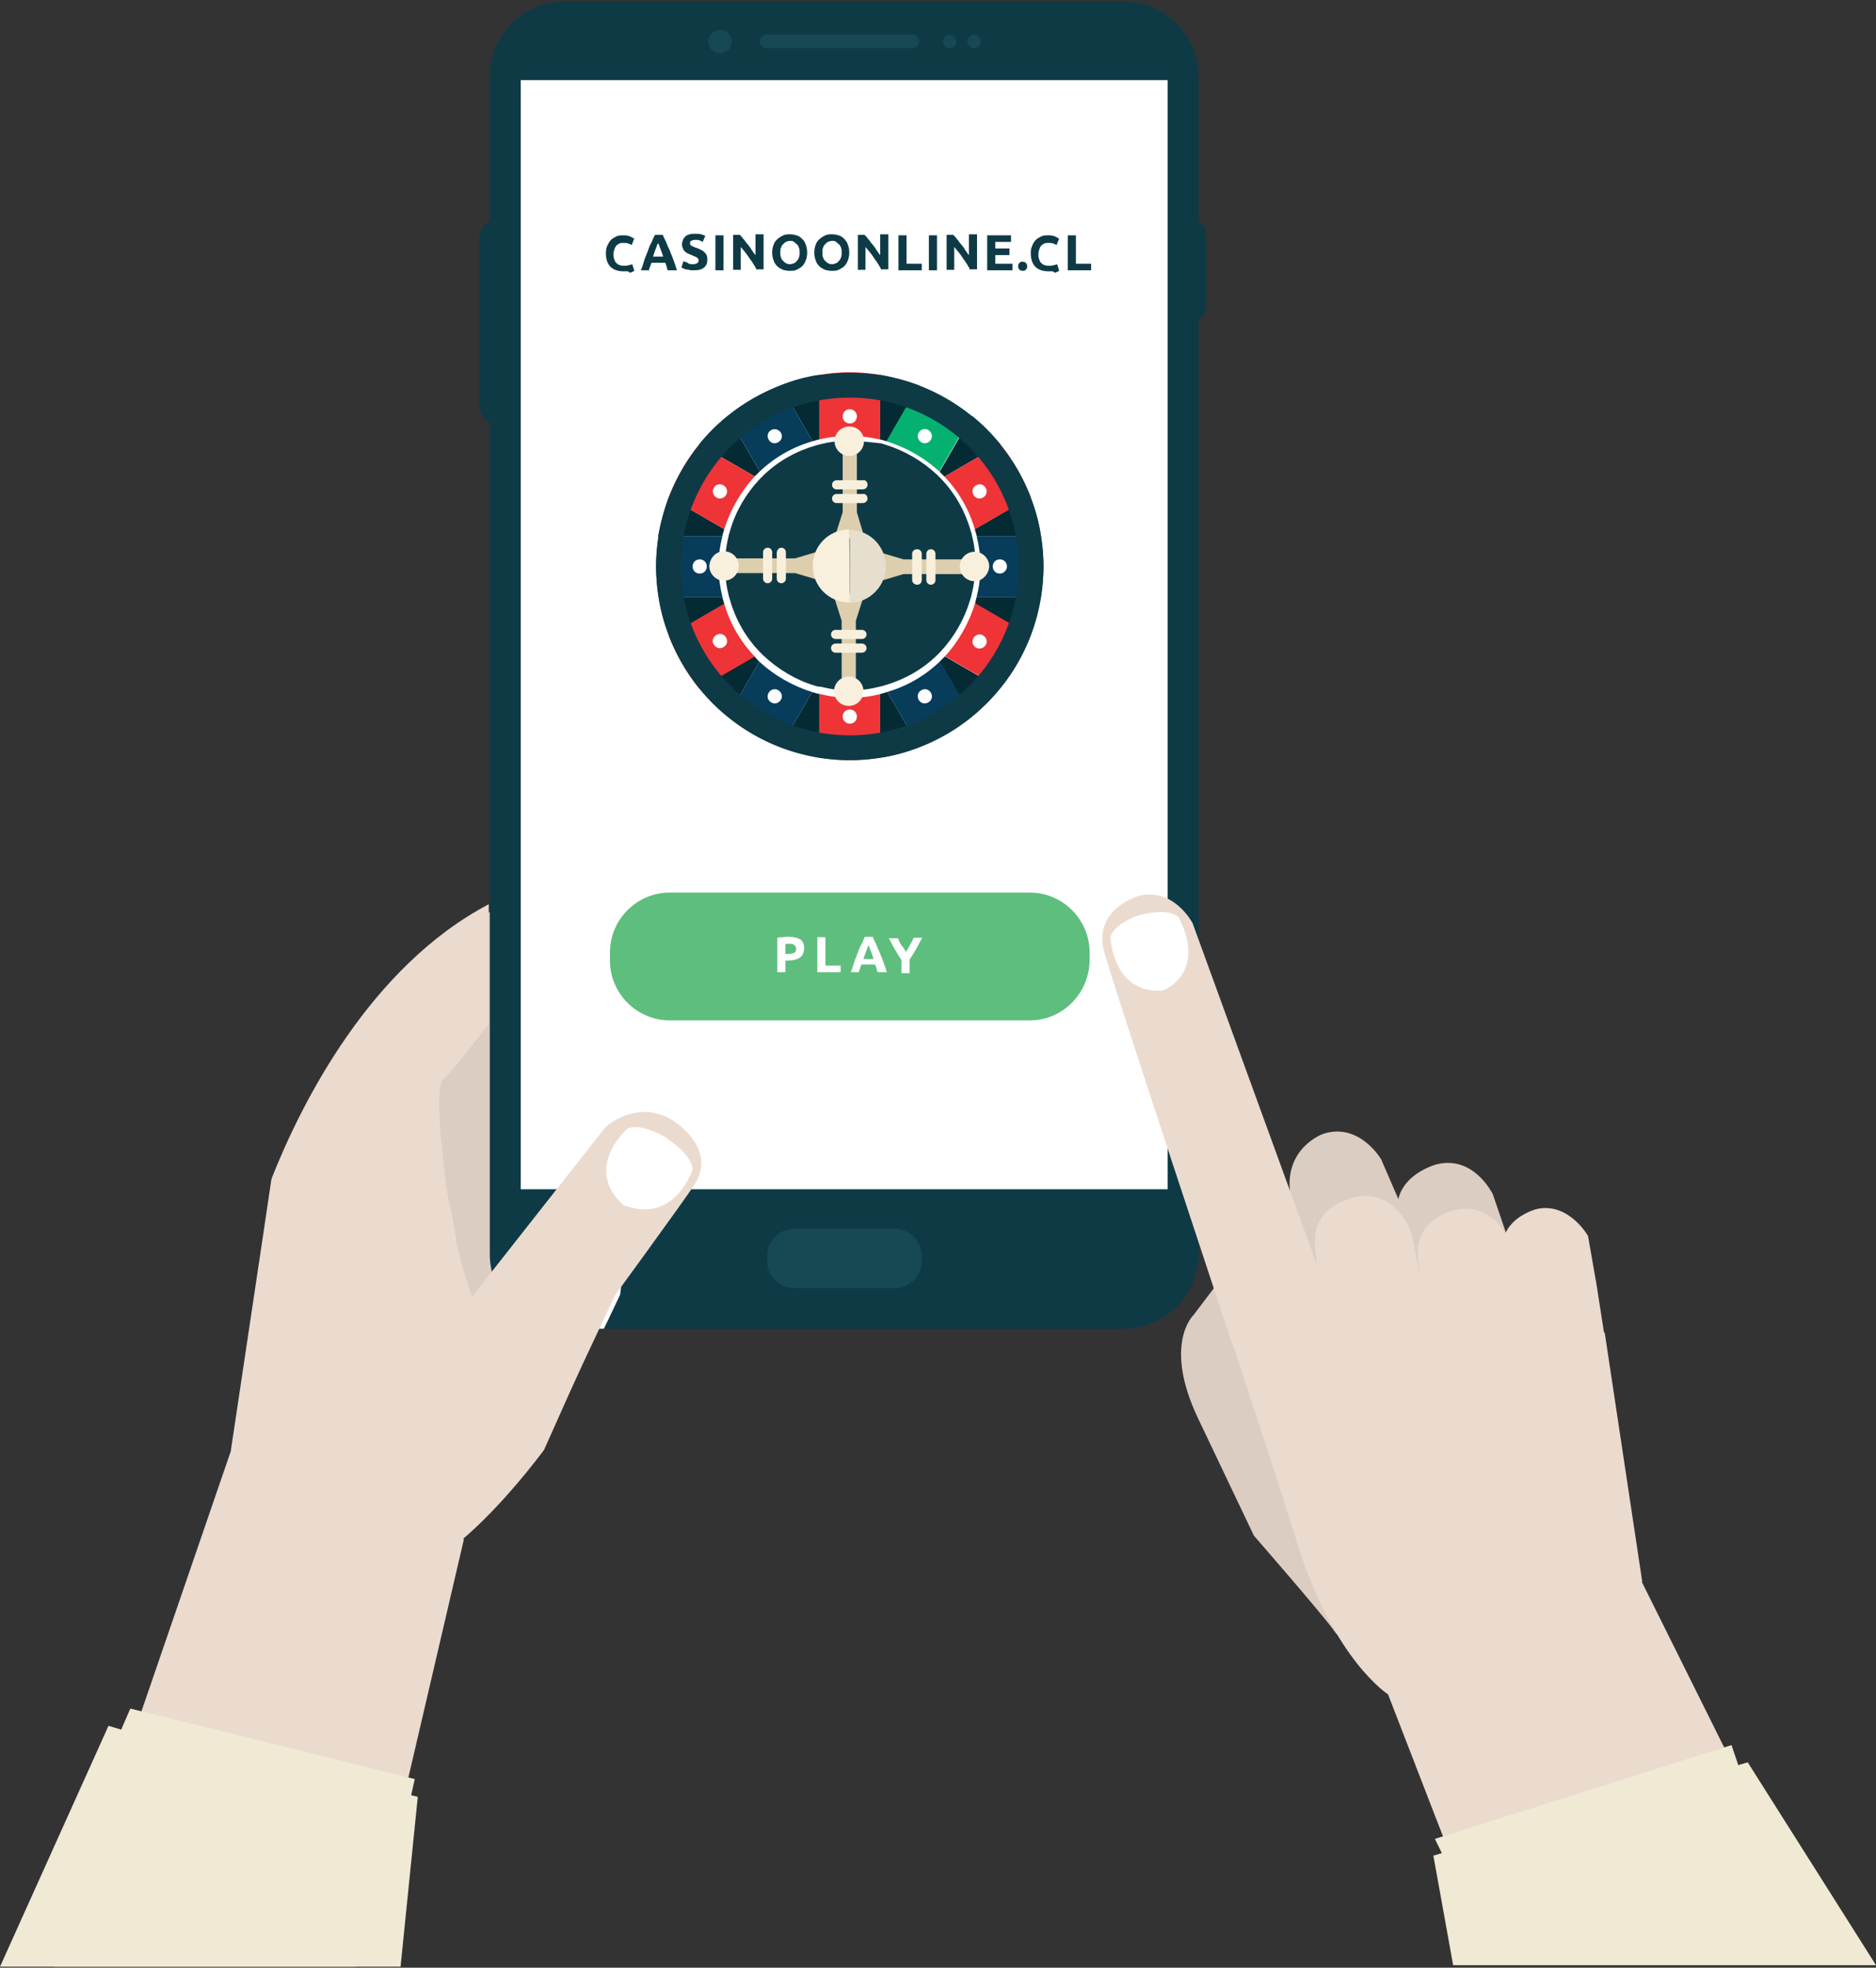 <?xml version="1.0" encoding="utf-8"?>
<!-- Generator: Adobe Illustrator 24.0.2, SVG Export Plug-In . SVG Version: 6.00 Build 0)  -->
<svg version="1.1" id="Layer_1" xmlns="http://www.w3.org/2000/svg" xmlns:xlink="http://www.w3.org/1999/xlink" x="0px" y="0px"
	 viewBox="0 0 370 388" style="enable-background:new 0 0 370 388;" xml:space="preserve">
<rect x="0" y="0" width="370" height="388" fill="#333333" stroke="none"/>
<style type="text/css">
	.st0{fill:#DCCDC2;}
	.st1{fill-rule:evenodd;clip-rule:evenodd;fill:#0E3A46;}
	.st2{fill-rule:evenodd;clip-rule:evenodd;fill:#FFFFFF;}
	.st3{fill:#0E3A46;}
	.st4{fill:#174954;}
	.st5{fill-rule:evenodd;clip-rule:evenodd;fill:#174954;}
	.st6{fill:#EBDBCF;}
	.st7{fill:#FFFFFF;}
	.st8{fill:#F0E9D4;}
	.st9{fill:#042A33;}
	.st10{fill:#EE3437;}
	.st11{fill:#05B170;}
	.st12{fill:#073C5B;}
	.st13{fill:#DDCEAE;}
	.st14{fill:#F8F0DD;}
	.st15{fill:#E7DFCE;}
	.st16{fill:#5EBE7D;}
</style>
<g>
	<g>
		<path class="st0" d="M118.7,201c-4,5.9-9.4,14.4-14.1,24.1c-0.2,0.5-0.4,0.8-0.5,1c0,0.1-0.1,0.3-0.2,0.4c0,0,0.9,5.9,0.9,5.9
			c-5,8.8-5.3,24-7.2,27.3c-1.2,2.1-2.9-4.2-3.4-1.8c-8.7,1.1-16-6-16.3-6.2c-0.5-0.3-17.4-6.1-23.2-8.1l1.6-10.8l0.1-0.4
			c6.4-16.1,21.7-46.3,48.9-56.8c1.7-0.7,3.4-1.2,5.2-1.7L118.7,201z"/>
		<g>
			<g id="XMLID_4_">
				<path id="XMLID_21_" class="st1" d="M221.7,262H111.3c-8.1,0-14.7-6.6-14.7-14.7l0-232.3c0-8.1,6.6-14.7,14.7-14.7h110.4
					c8.1,0,14.7,6.6,14.7,14.7v232.3C236.4,255.4,229.8,262,221.7,262"/>
				<g id="XMLID_19_">
					<rect id="XMLID_20_" x="102.7" y="15.8" class="st2" width="127.6" height="218.7"/>
				</g>
				<path id="XMLID_18_" class="st1" d="M235.6,63.1h-0.2V43.6h0.2c1.3,0,2.3,1,2.3,2.3v14.9C237.9,62,236.9,63.1,235.6,63.1z"/>
				<path id="XMLID_17_" class="st3" d="M99.2,84h-0.4c-2.4,0-4.3-1.9-4.3-4.3V47.2c0-2.4,1.9-4.3,4.3-4.3h0.4V84z"/>
				<path class="st2" d="M122.3,255.3c-1.2,2.5-2.2,4.7-3.2,6.7h-7.8c-3.4,0-6.6-1.2-9.1-3.2c5.4-7.2,8.6-20,8.6-20l8.5,1.4
					C119.2,240.6,123.8,245.5,122.3,255.3z"/>
				<g id="XMLID_8_">
					<path id="XMLID_16_" class="st4" d="M188.6,8.2c0,0.7-0.6,1.3-1.3,1.3c-0.7,0-1.3-0.6-1.3-1.3c0-0.7,0.6-1.3,1.3-1.3
						C188,6.9,188.6,7.5,188.6,8.2z"/>
					<path id="XMLID_15_" class="st4" d="M193.4,8.2c0,0.7-0.6,1.3-1.3,1.3c-0.7,0-1.3-0.6-1.3-1.3c0-0.7,0.6-1.3,1.3-1.3
						C192.8,6.9,193.4,7.5,193.4,8.2z"/>
					<path id="XMLID_13_" class="st4" d="M144.3,8.2c0,1.3-1.1,2.3-2.3,2.3c-1.3,0-2.3-1.1-2.3-2.3c0-1.3,1.1-2.3,2.3-2.3
						C143.2,5.8,144.3,6.9,144.3,8.2z"/>
					<path id="XMLID_12_" class="st5" d="M180,9.5h-28.8c-0.7,0-1.3-0.6-1.3-1.3V8.1c0-0.7,0.6-1.3,1.3-1.3H180
						c0.7,0,1.3,0.6,1.3,1.3v0.2C181.2,9,180.7,9.5,180,9.5z"/>
				</g>
				<g id="XMLID_5_">
					<path id="XMLID_7_" class="st5" d="M176.4,254h-19.7c-3,0-5.4-2.4-5.4-5.4v-0.9c0-3,2.4-5.4,5.4-5.4h19.7c3,0,5.4,2.4,5.4,5.4
						v0.9C181.8,251.6,179.4,254,176.4,254z"/>
					<path id="XMLID_6_" class="st5" d="M176,253.2h-19c-2.6,0-4.7-2.1-4.7-4.7v-0.8c0-2.6,2.1-4.7,4.7-4.7h19
						c2.6,0,4.7,2.1,4.7,4.7v0.8C180.7,251.1,178.6,253.2,176,253.2z"/>
				</g>
			</g>
		</g>
		<g>
			<polygon id="XMLID_186_" class="st6" points="91.5,303.5 79.8,353.7 70.1,387.8 10.6,387.8 45.4,286.5 49.4,282.4 			"/>
			<path class="st6" d="M121.2,255.6c-1.1,2.4-2.1,4.5-3,6.4c-5,10.5-7,15.2-10.9,23.9C98.1,298.1,91,303.7,91,303.7l-45.6-16.8
				l6.5-43.4l1.6-10.8l0.1-0.4c5.9-14.9,19.4-41.7,42.8-54V202c-2.4,2.7-5.8,7.8-9.2,11c-1.7,3.4,0.9,21.4,0.9,21.4
				c0.4,3.1,1.2,5.4,1.5,7.6c0.9,8.4,5.1,16.9,5.9,21.5c2.3-0.3,4.4-2.1,6.3-4.6c5.2-6.9,8.2-19.2,8.2-19.2l8.1,1.3
				C118.2,241.5,122.7,246.2,121.2,255.6z"/>
			<g id="XMLID_59_">
				<path id="XMLID_171_" class="st6" d="M132.5,220.8c0,0,9.3,5.5,4.4,12.9c-4.9,7.4-48.4,66.4-48.4,66.4l-19.8-13.4l50.6-64.3
					C119.3,222.3,125.4,216.6,132.5,220.8z"/>
				<path id="XMLID_169_" class="st7" d="M123.8,222.5c2.6-1,6.8,1.3,7.7,1.9h0c0,0,0,0,0.1,0.1c0.1,0,0.1,0.1,0.1,0.1h0
					c0.9,0.6,4.8,3.3,4.9,6c0,0-3.5,11-13.7,7C114.9,230.2,123.8,222.5,123.8,222.5z"/>
			</g>
			<g id="XMLID_141_">
				<polygon id="XMLID_163_" class="st8" points="81.8,350.8 80.3,357.6 22.8,343.6 25.7,336.9 				"/>
				<polygon id="XMLID_178_" class="st8" points="82.4,354.3 79,387.8 0,387.8 21.4,340.3 24.4,341.2 79.9,353.7 				"/>
			</g>
		</g>
		<g id="XMLID_3_">
			<g id="XMLID_62_">
				<path id="XMLID_310_" class="st0" d="M240.1,253.1l-4.7,6.2c0,0-6.1,5.7,0.9,20.4c7.8,16.4,11,23.1,11,23.1s14.2,16.3,16,19
					c1.7,2.8,4.8-4.7,4.8-4.7L240.1,253.1z"/>
				<path id="XMLID_308_" class="st0" d="M260.9,223.6c0,0-7.8,2.8-6.4,12c1.5,10.1,4.7,26.5,4.7,26.5l24.4-7.7l-11.2-25.8
					C272.4,228.6,268.1,221.2,260.9,223.6z"/>
				<path id="XMLID_307_" class="st0" d="M283.3,229.6c0,0-9.7,2.5-7.4,11.4c2.3,9,6.6,28,6.6,28l21-6.9l-9.1-26.7
					C294.4,235.5,290.7,227.7,283.3,229.6z"/>
				<path id="XMLID_305_" class="st6" d="M224.5,176.7c0,0-9.1,2.6-6.7,11.1c2.4,8.5,25.3,77.4,25.3,77.4l19.8-7.1L235.2,182
					C235.2,182,231.4,174.8,224.5,176.7z"/>
				<path id="XMLID_304_" class="st6" d="M268.2,235.9c0,0-9.9,1.1-8.8,10.3c1.1,9.2,2.8,28.6,2.8,28.6l21.7-4l-5.5-27.6
					C278.4,243.2,275.7,235,268.2,235.9z"/>
				<path id="XMLID_303_" class="st6" d="M288.1,238.4c0,0-9.4,1.1-8.4,9.9c1,8.8,2.7,27.3,2.7,27.3l20.7-3.8l-5.2-26.4
					C297.9,245.3,295.3,237.6,288.1,238.4z"/>
				<path class="st6" d="M314.9,253.4l-1.7-9.7c0,0-3.8-6.7-10.1-5.3c0,0-8.3,2-6.5,9.7c0.6,2.5,0.1,7,0.8,10.5
					c0.9,8.3,3.5,22,3.5,22l17.7-3.3L314.9,253.4z"/>
				<path id="XMLID_301_" class="st6" d="M316.5,262.8l7.4,49.1l-50,22.3c0,0-10.6-6.6-17.8-29.2c-7.1-22.6-18.2-55.7-18.2-55.7
					l32.6-0.2l26.3,5.7L316.5,262.8z"/>
				<polygon id="XMLID_113_" class="st6" points="355.9,376.4 292.3,382 273.8,334.2 316.3,309.3 323.8,311.9 				"/>
				<path id="XMLID_154_" class="st7" d="M232.4,180.8c-2.1-1.7-6.4-0.7-7.3-0.4l0,0c0,0,0,0-0.1,0c-0.1,0-0.1,0-0.1,0l0,0
					c-1,0.3-5.1,1.8-5.9,4.3c0,0,0.4,11.5,10.5,10.6C238.4,190.7,232.4,180.8,232.4,180.8z"/>
			</g>
			<g id="XMLID_60_">
				<polygon id="XMLID_57_" class="st8" points="283,362.6 285.5,367.7 343.5,350 341.5,344.1 				"/>
				<polygon id="XMLID_120_" class="st8" points="370,387.5 286.6,387.5 282.7,365.9 344.7,347.5 				"/>
			</g>
		</g>
	</g>
	<g>
		<g>
			<g>
				<g>
					<path class="st9" d="M129.9,117.7c0.4,2.7,1.1,5.2,2.1,7.7l13.3-7.7H129.9z"/>
				</g>
				<g>
					<path class="st9" d="M143.5,82c-2.1,1.7-4,3.6-5.6,5.6l13.3,7.7L143.5,82z"/>
				</g>
				<g>
					<path class="st9" d="M131.9,98c-0.9,2.5-1.6,5-2.1,7.7h15.4L131.9,98z"/>
				</g>
				<g>
					<path class="st9" d="M161.6,73.9c-2.7,0.4-5.2,1.1-7.7,2.1l7.7,13.3V73.9z"/>
				</g>
				<g>
					<path class="st9" d="M181.3,76c-2.5-0.9-5-1.6-7.7-2.1v15.4L181.3,76z"/>
				</g>
				<g>
					<path class="st9" d="M205.3,105.7c-0.4-2.7-1.1-5.2-2.1-7.7l-13.3,7.7H205.3z"/>
				</g>
				<g>
					<path class="st9" d="M197.3,87.6c-1.7-2.1-3.6-4-5.6-5.6l-7.7,13.3L197.3,87.6z"/>
				</g>
				<g>
					<path class="st9" d="M153.9,147.3c2.5,0.9,5,1.6,7.7,2.1V134L153.9,147.3z"/>
				</g>
				<g>
					<path class="st9" d="M173.6,149.4c2.7-0.4,5.2-1.1,7.7-2.1l-7.7-13.3V149.4z"/>
				</g>
				<g>
					<path class="st9" d="M191.6,141.3c2.1-1.7,4-3.6,5.6-5.6l-13.3-7.7L191.6,141.3z"/>
				</g>
				<g>
					<path class="st9" d="M137.9,135.7c1.7,2.1,3.6,4,5.6,5.6l7.7-13.3L137.9,135.7z"/>
				</g>
				<g>
					<path class="st9" d="M189.9,117.7l13.3,7.7c0.9-2.5,1.6-5,2.1-7.7H189.9z"/>
				</g>
			</g>
			<g>
				<g>
					<path class="st10" d="M203.3,98c-1.5-3.8-3.5-7.3-6-10.4l-11.4,6.6c2.8,2.9,4.8,6.4,6,10.4L203.3,98z"/>
				</g>
				<g>
					<path class="st11" d="M191.6,82c-3.1-2.5-6.6-4.5-10.4-6l-6.6,11.4c3.9,1.2,7.5,3.2,10.4,6L191.6,82z"/>
				</g>
				<g>
					<path class="st12" d="M192.2,117.7h13.1c0.3-2,0.5-3.9,0.5-6c0-2-0.2-4-0.5-6h-13.1c0.5,1.9,0.7,3.9,0.7,6
						C192.9,113.7,192.6,115.7,192.2,117.7z"/>
				</g>
				<g>
					<path class="st12" d="M143,105.7h-13.1c-0.3,2-0.5,3.9-0.5,6c0,2,0.2,4,0.5,6H143c-0.5-1.9-0.7-3.9-0.7-6
						C142.2,109.6,142.5,107.6,143,105.7z"/>
				</g>
				<g>
					<path class="st10" d="M173.6,87.1V73.9c-2-0.3-3.9-0.5-6-0.5c-2,0-4,0.2-6,0.5v13.1c1.9-0.5,3.9-0.7,6-0.7
						C169.7,86.3,171.6,86.6,173.6,87.1z"/>
				</g>
				<g>
					<path class="st10" d="M197.3,135.7c2.5-3.1,4.5-6.6,6-10.4l-11.4-6.6c-1.2,3.9-3.2,7.5-6,10.4L197.3,135.7z"/>
				</g>
				<g>
					<path class="st12" d="M153.9,76c-3.8,1.5-7.3,3.5-10.4,6l6.6,11.4c2.9-2.8,6.4-4.8,10.4-6L153.9,76z"/>
				</g>
				<g>
					<path class="st10" d="M161.6,136.3v13.1c2,0.3,3.9,0.5,6,0.5c2,0,4-0.2,6-0.5v-13.1c-1.9,0.5-3.9,0.7-6,0.7
						C165.5,137,163.5,136.7,161.6,136.3z"/>
				</g>
				<g>
					<path class="st10" d="M131.9,125.4c1.5,3.8,3.5,7.3,6,10.4l11.4-6.6c-2.8-2.9-4.8-6.4-6-10.4L131.9,125.4z"/>
				</g>
				<g>
					<path class="st10" d="M137.9,87.6c-2.5,3.1-4.5,6.6-6,10.4l11.4,6.6c1.2-3.9,3.2-7.5,6-10.4L137.9,87.6z"/>
				</g>
				<g>
					<path class="st12" d="M181.3,147.3c3.8-1.5,7.3-3.5,10.4-6l-6.6-11.4c-2.9,2.8-6.4,4.8-10.4,6L181.3,147.3z"/>
				</g>
				<g>
					<path class="st12" d="M143.5,141.3c3.1,2.5,6.6,4.5,10.4,6l6.6-11.4c-3.9-1.2-7.5-3.2-10.4-6L143.5,141.3z"/>
				</g>
				<g>
					<path class="st3" d="M192.9,111.7c0-2.1-0.3-4.1-0.7-6c-0.1-0.4-0.2-0.8-0.3-1.1c-1.2-3.9-3.2-7.5-6-10.4
						c-0.3-0.3-0.5-0.6-0.8-0.8c-2.9-2.8-6.4-4.8-10.4-6c-0.4-0.1-0.8-0.2-1.1-0.3c-1.9-0.5-3.9-0.7-6-0.7c-2.1,0-4.1,0.3-6,0.7
						c-0.4,0.1-0.8,0.2-1.1,0.3c-3.9,1.2-7.5,3.2-10.4,6c-0.3,0.3-0.6,0.5-0.8,0.8c-2.8,2.9-4.8,6.4-6,10.4
						c-0.1,0.4-0.2,0.8-0.3,1.1c-0.5,1.9-0.7,3.9-0.7,6c0,2.1,0.3,4.1,0.7,6c0.1,0.4,0.2,0.8,0.3,1.1c1.2,3.9,3.2,7.5,6,10.4
						c0.3,0.3,0.5,0.6,0.8,0.8c2.9,2.8,6.4,4.8,10.4,6c0.4,0.1,0.8,0.2,1.1,0.3c1.9,0.5,3.9,0.7,6,0.7c2.1,0,4.1-0.3,6-0.7
						c0.4-0.1,0.8-0.2,1.1-0.3c3.9-1.2,7.5-3.2,10.4-6c0.3-0.3,0.6-0.5,0.8-0.8c2.8-2.9,4.8-6.4,6-10.4c0.1-0.4,0.2-0.8,0.3-1.1
						C192.6,115.7,192.9,113.7,192.9,111.7z"/>
					<path class="st7" d="M167.6,137.6c-2,0-4.1-0.3-6.1-0.8l-0.2,0c-0.3-0.1-0.7-0.2-1-0.3c-3.9-1.2-7.6-3.3-10.6-6.1
						c-0.3-0.3-0.6-0.6-0.8-0.9c-2.9-3-5-6.7-6.1-10.6c-0.1-0.3-0.2-0.7-0.3-1l0-0.1c-0.5-2.1-0.8-4.1-0.8-6.1c0-2,0.3-4.1,0.8-6.1
						l0-0.1c0.1-0.3,0.2-0.7,0.3-1c1.2-3.9,3.3-7.6,6.1-10.6c0.3-0.3,0.6-0.6,0.8-0.8c3-2.9,6.7-5,10.6-6.1c0.3-0.1,0.7-0.2,1-0.3
						l0.1,0c4.1-1,8.1-1,12.3,0l0.1,0c0.4,0.1,0.7,0.2,1,0.3c3.9,1.2,7.6,3.3,10.6,6.1c0.3,0.3,0.6,0.6,0.8,0.8
						c2.9,3,5,6.7,6.1,10.6c0.1,0.3,0.2,0.7,0.3,1l0,0.1c0.5,2.1,0.8,4.1,0.8,6.1c0,2-0.3,4.1-0.8,6.1c-0.1,0.5-0.2,0.8-0.3,1.2
						c-1.2,3.9-3.3,7.6-6.1,10.6c-0.3,0.3-0.6,0.6-0.8,0.8c-3,2.9-6.7,5-10.6,6.1c-0.3,0.1-0.7,0.2-1,0.3
						C171.6,137.4,169.6,137.6,167.6,137.6z M167.6,86.9c-1.9,0-3.9,0.2-5.8,0.7l-0.1,0c-0.3,0.1-0.7,0.2-1,0.3
						c-3.8,1.1-7.3,3.1-10.1,5.8c-0.3,0.3-0.5,0.5-0.8,0.8c-2.7,2.9-4.7,6.3-5.8,10.1c-0.1,0.3-0.2,0.7-0.3,1l0,0.1
						c-0.5,2-0.7,3.9-0.7,5.8c0,1.9,0.2,3.9,0.7,5.8l0,0.1c0.1,0.3,0.2,0.7,0.3,1c1.1,3.8,3.1,7.3,5.8,10.1c0.3,0.3,0.5,0.5,0.8,0.8
						c2.9,2.7,6.4,4.8,10.1,5.9c0.3,0.1,0.6,0.2,0.9,0.2l0.2,0c4,1,7.7,1,11.7,0c0.5-0.1,0.8-0.2,1.1-0.3c3.8-1.1,7.3-3.1,10.1-5.8
						c0.3-0.3,0.5-0.5,0.8-0.8c2.7-2.9,4.7-6.4,5.8-10.1c0.1-0.3,0.2-0.7,0.3-1c0.5-2.1,0.8-4.1,0.8-6c0-1.9-0.2-3.9-0.7-5.8l0-0.1
						c-0.1-0.3-0.2-0.7-0.3-1c-1.1-3.8-3.1-7.3-5.8-10.1c-0.3-0.3-0.5-0.5-0.8-0.8c-2.9-2.7-6.3-4.7-10.1-5.9
						c-0.3-0.1-0.7-0.2-1-0.3l-0.1,0C171.4,87.2,169.5,86.9,167.6,86.9z"/>
				</g>
			</g>
			<g>
				<path class="st3" d="M167.6,78.4c18.4,0,33.3,14.9,33.3,33.3c0,18.4-14.9,33.3-33.3,33.3c-18.3,0-33.3-14.9-33.3-33.3
					C134.3,93.3,149.2,78.4,167.6,78.4L167.6,78.4z M167.6,73.5c-21.1,0-38.2,17.1-38.2,38.2c0,21.1,17.1,38.2,38.2,38.2
					c21.1,0,38.2-17.1,38.2-38.2C205.8,90.6,188.7,73.5,167.6,73.5L167.6,73.5z"/>
			</g>
			<g>
				<path class="st7" d="M169,82.1c0,0.8-0.6,1.4-1.4,1.4c-0.8,0-1.4-0.6-1.4-1.4c0-0.8,0.6-1.4,1.4-1.4
					C168.4,80.7,169,81.3,169,82.1z"/>
			</g>
			<g>
				<path class="st7" d="M154,85.3c0.4,0.7,0.2,1.5-0.5,1.9c-0.7,0.4-1.5,0.2-1.9-0.5c-0.4-0.7-0.2-1.5,0.5-1.9
					C152.8,84.4,153.6,84.7,154,85.3z"/>
			</g>
			<g>
				<path class="st7" d="M142.7,95.7c0.7,0.4,0.9,1.3,0.5,1.9c-0.4,0.7-1.3,0.9-1.9,0.5c-0.7-0.4-0.9-1.3-0.5-1.9
					C141.1,95.5,142,95.3,142.7,95.7z"/>
			</g>
			<g>
				<path class="st7" d="M138,110.3c0.8,0,1.4,0.6,1.4,1.4c0,0.8-0.6,1.4-1.4,1.4c-0.8,0-1.4-0.6-1.4-1.4
					C136.6,110.9,137.2,110.3,138,110.3z"/>
			</g>
			<g>
				<path class="st7" d="M141.3,125.2c0.7-0.4,1.5-0.2,1.9,0.5c0.4,0.7,0.2,1.5-0.5,1.9c-0.7,0.4-1.5,0.2-1.9-0.5
					C140.3,126.5,140.6,125.6,141.3,125.2z"/>
			</g>
			<g>
				<path class="st7" d="M151.6,136.6c0.4-0.7,1.3-0.9,1.9-0.5c0.7,0.4,0.9,1.3,0.5,1.9c-0.4,0.7-1.3,0.9-1.9,0.5
					C151.4,138.1,151.2,137.3,151.6,136.6z"/>
			</g>
			<g>
				<path class="st7" d="M166.2,141.3c0-0.8,0.6-1.4,1.4-1.4c0.8,0,1.4,0.6,1.4,1.4c0,0.8-0.6,1.4-1.4,1.4
					C166.8,142.7,166.2,142,166.2,141.3z"/>
			</g>
			<g>
				<path class="st7" d="M181.2,138c-0.4-0.7-0.2-1.5,0.5-1.9c0.7-0.4,1.5-0.2,1.9,0.5c0.4,0.7,0.2,1.5-0.5,1.9
					C182.4,138.9,181.6,138.7,181.2,138z"/>
			</g>
			<g>
				<path class="st7" d="M192.5,127.7c-0.7-0.4-0.9-1.3-0.5-1.9c0.4-0.7,1.3-0.9,1.9-0.5c0.7,0.4,0.9,1.3,0.5,1.9
					C194,127.8,193.2,128.1,192.5,127.7z"/>
			</g>
			<g>
				<path class="st7" d="M197.2,113.1c-0.8,0-1.4-0.6-1.4-1.4c0-0.8,0.6-1.4,1.4-1.4c0.8,0,1.4,0.6,1.4,1.4
					C198.6,112.4,198,113.1,197.2,113.1z"/>
			</g>
			<g>
				<path class="st7" d="M193.9,98.1c-0.7,0.4-1.5,0.2-1.9-0.5c-0.4-0.7-0.2-1.5,0.5-1.9c0.7-0.4,1.5-0.2,1.9,0.5
					C194.8,96.8,194.6,97.7,193.9,98.1z"/>
			</g>
			<g>
				<path class="st7" d="M183.6,86.7c-0.4,0.7-1.3,0.9-1.9,0.5c-0.7-0.4-0.9-1.3-0.5-1.9c0.4-0.7,1.3-0.9,1.9-0.5
					C183.8,85.2,184,86.1,183.6,86.7z"/>
			</g>
			<g>
				<g>
					<polygon class="st13" points="170.4,105.7 169,101 169,87.2 166.2,87.2 166.2,101 164.7,105.7 166.2,105.7 166.2,106.2 
						169,106.2 169,105.7 					"/>
				</g>
				<g>
					<path class="st14" d="M170.4,87c0,1.6-1.3,2.9-2.9,2.9c-1.6,0-2.9-1.3-2.9-2.9c0-1.6,1.3-2.9,2.9-2.9
						C169.2,84.1,170.4,85.4,170.4,87z"/>
				</g>
				<g>
					<path class="st14" d="M171.1,95.6c0,0.5-0.4,0.9-1,0.9H165c-0.5,0-0.9-0.4-0.9-0.9l0,0c0-0.5,0.4-0.9,0.9-0.9h5.2
						C170.7,94.6,171.1,95,171.1,95.6L171.1,95.6z"/>
				</g>
				<g>
					<path class="st14" d="M171.1,98.3c0,0.5-0.4,0.9-1,0.9H165c-0.5,0-0.9-0.4-0.9-0.9l0,0c0-0.5,0.4-0.9,0.9-0.9h5.2
						C170.7,97.3,171.1,97.8,171.1,98.3L171.1,98.3z"/>
				</g>
			</g>
			<g>
				<g>
					<polygon class="st13" points="161.5,108.7 156.8,110.1 143,110.1 143,113 156.8,113 161.5,114.4 161.5,113 162,113 162,110.1 
						161.5,110.1 					"/>
				</g>
				<g>
					<path class="st14" d="M142.8,108.7c1.6,0,2.9,1.3,2.9,2.9c0,1.6-1.3,2.9-2.9,2.9s-2.9-1.3-2.9-2.9
						C140,110,141.2,108.7,142.8,108.7z"/>
				</g>
				<g>
					<path class="st14" d="M151.4,108c0.5,0,0.9,0.4,0.9,0.9v5.2c0,0.5-0.4,0.9-0.9,0.9l0,0c-0.5,0-0.9-0.4-0.9-0.9V109
						C150.4,108.5,150.9,108,151.4,108L151.4,108z"/>
				</g>
				<g>
					<path class="st14" d="M154.1,108c0.5,0,0.9,0.4,0.9,0.9v5.2c0,0.5-0.4,0.9-0.9,0.9l0,0c-0.5,0-0.9-0.4-0.9-0.9V109
						C153.2,108.5,153.6,108,154.1,108L154.1,108z"/>
				</g>
			</g>
			<g>
				<g>
					<polygon class="st13" points="164.5,117.7 166,122.4 166,136.1 168.8,136.1 168.8,122.4 170.3,117.7 168.8,117.7 168.8,117.1 
						166,117.1 166,117.7 					"/>
				</g>
				<g>
					<path class="st14" d="M164.5,136.3c0-1.6,1.3-2.9,2.9-2.9c1.6,0,2.9,1.3,2.9,2.9c0,1.6-1.3,2.9-2.9,2.9
						C165.8,139.2,164.5,137.9,164.5,136.3z"/>
				</g>
				<g>
					<path class="st14" d="M163.9,127.8c0-0.5,0.4-0.9,0.9-0.9h5.2c0.5,0,0.9,0.4,0.9,0.9l0,0c0,0.5-0.4,0.9-0.9,0.9h-5.2
						C164.3,128.7,163.9,128.3,163.9,127.8L163.9,127.8z"/>
				</g>
				<g>
					<path class="st14" d="M163.9,125.1c0-0.5,0.4-0.9,0.9-0.9h5.2c0.5,0,0.9,0.4,0.9,0.9l0,0c0,0.5-0.4,0.9-0.9,0.9h-5.2
						C164.3,126,163.9,125.6,163.9,125.1L163.9,125.1z"/>
				</g>
			</g>
			<g>
				<g>
					<polygon class="st13" points="173.5,114.6 178.2,113.2 191.9,113.2 191.9,110.3 178.2,110.3 173.5,108.9 173.5,110.3 
						173,110.3 173,113.2 173.5,113.2 					"/>
				</g>
				<g>
					<path class="st14" d="M192.2,114.6c-1.6,0-2.9-1.3-2.9-2.9c0-1.6,1.3-2.9,2.9-2.9c1.6,0,2.9,1.3,2.9,2.9
						C195,113.3,193.7,114.6,192.2,114.6z"/>
				</g>
				<g>
					<path class="st14" d="M183.6,115.3c-0.5,0-0.9-0.4-0.9-0.9v-5.2c0-0.5,0.4-0.9,0.9-0.9l0,0c0.5,0,0.9,0.4,0.9,0.9v5.2
						C184.5,114.9,184.1,115.3,183.6,115.3L183.6,115.3z"/>
				</g>
				<g>
					<path class="st14" d="M180.9,115.3c-0.5,0-1-0.4-1-0.9v-5.2c0-0.5,0.4-0.9,1-0.9l0,0c0.5,0,0.9,0.4,0.9,0.9v5.2
						C181.8,114.9,181.4,115.3,180.9,115.3L180.9,115.3z"/>
				</g>
			</g>
			<g>
				<g>
					<path class="st15" d="M174.7,111.7c0-4-3.2-7.2-7.1-7.2v14.4C171.5,118.8,174.7,115.6,174.7,111.7z"/>
				</g>
				<g>
					<path class="st14" d="M167.5,104.4c-4,0-7.2,3.2-7.2,7.2c0,4,3.2,7.2,7.2,7.2c0,0,0.1,0,0.1,0L167.5,104.4
						C167.6,104.5,167.5,104.4,167.5,104.4z"/>
				</g>
			</g>
		</g>
	</g>
	<path class="st16" d="M203.1,201.2h-71c-6.5,0-11.8-5.3-11.8-11.8v-1.6c0-6.5,5.3-11.8,11.8-11.8h71c6.5,0,11.8,5.3,11.8,11.8v1.6
		C214.8,195.9,209.6,201.2,203.1,201.2z"/>
	<g>
		<path class="st7" d="M155.4,184.7c1,0,1.8,0.2,2.4,0.5c0.6,0.4,0.8,1,0.8,1.8c0,0.8-0.3,1.4-0.8,1.8c-0.6,0.4-1.4,0.6-2.4,0.6
			h-0.5v2.3h-1.6v-6.8c0.3-0.1,0.7-0.1,1.1-0.1C154.8,184.7,155.1,184.7,155.4,184.7z M155.5,186.1c-0.1,0-0.2,0-0.3,0
			c-0.1,0-0.2,0-0.3,0v2h0.5c0.5,0,0.9-0.1,1.2-0.2c0.3-0.1,0.4-0.4,0.4-0.8c0-0.2,0-0.4-0.1-0.5c-0.1-0.1-0.2-0.2-0.3-0.3
			c-0.1-0.1-0.3-0.1-0.5-0.2C155.9,186.1,155.7,186.1,155.5,186.1z"/>
		<path class="st7" d="M165.8,190.4v1.3h-4.6v-6.9h1.6v5.6H165.8z"/>
		<path class="st7" d="M173.1,191.7c-0.1-0.2-0.2-0.5-0.2-0.7c-0.1-0.3-0.2-0.5-0.3-0.8h-2.7c-0.1,0.3-0.2,0.5-0.3,0.8
			c-0.1,0.3-0.2,0.5-0.2,0.7h-1.6c0.3-0.7,0.5-1.4,0.7-2.1c0.2-0.6,0.5-1.2,0.7-1.8c0.2-0.6,0.4-1.1,0.7-1.6s0.4-1,0.7-1.5h1.5
			c0.2,0.5,0.5,1,0.7,1.5s0.4,1,0.7,1.6c0.2,0.6,0.5,1.2,0.7,1.8c0.2,0.6,0.5,1.3,0.7,2.1H173.1z M171.3,186.4
			c0,0.1-0.1,0.2-0.2,0.4c-0.1,0.2-0.1,0.4-0.2,0.6c-0.1,0.2-0.2,0.5-0.3,0.8c-0.1,0.3-0.2,0.6-0.3,0.9h2c-0.1-0.3-0.2-0.6-0.3-0.9
			c-0.1-0.3-0.2-0.5-0.3-0.8c-0.1-0.2-0.2-0.4-0.2-0.6C171.4,186.6,171.3,186.5,171.3,186.4z"/>
		<path class="st7" d="M178.7,187.7c0.3-0.5,0.5-0.9,0.8-1.4s0.5-0.9,0.7-1.4h1.7c-0.4,0.7-0.8,1.5-1.2,2.2
			c-0.4,0.7-0.8,1.4-1.3,2.1v2.7h-1.6v-2.6c-0.5-0.7-0.9-1.4-1.3-2.1c-0.4-0.7-0.8-1.4-1.2-2.2h1.8c0.2,0.5,0.4,1,0.7,1.4
			C178.1,186.7,178.4,187.2,178.7,187.7z"/>
	</g>
	<g>
		<path class="st3" d="M123,53.5c-1.1,0-2-0.3-2.6-0.9c-0.6-0.6-0.9-1.5-0.9-2.7c0-0.6,0.1-1.1,0.3-1.5s0.4-0.8,0.7-1.1
			c0.3-0.3,0.7-0.5,1.1-0.7c0.4-0.2,0.9-0.2,1.4-0.2c0.3,0,0.6,0,0.8,0.1c0.2,0,0.5,0.1,0.6,0.2c0.2,0.1,0.3,0.1,0.4,0.2
			c0.1,0.1,0.2,0.1,0.3,0.1l-0.5,1.3c-0.2-0.1-0.5-0.2-0.7-0.3c-0.3-0.1-0.6-0.1-1-0.1c-0.2,0-0.5,0-0.7,0.1
			c-0.2,0.1-0.4,0.2-0.6,0.4c-0.2,0.2-0.3,0.4-0.4,0.7c-0.1,0.3-0.2,0.6-0.2,1c0,0.3,0,0.6,0.1,0.9c0.1,0.3,0.2,0.5,0.3,0.7
			c0.2,0.2,0.4,0.4,0.6,0.5c0.3,0.1,0.6,0.2,0.9,0.2c0.2,0,0.4,0,0.6,0c0.2,0,0.3-0.1,0.5-0.1c0.1,0,0.3-0.1,0.4-0.1
			c0.1,0,0.2-0.1,0.3-0.1l0.4,1.3c-0.2,0.1-0.5,0.3-0.9,0.4C124,53.4,123.5,53.5,123,53.5z"/>
		<path class="st3" d="M131.7,53.3c-0.1-0.2-0.2-0.5-0.2-0.7c-0.1-0.3-0.2-0.5-0.3-0.8h-2.7c-0.1,0.3-0.2,0.5-0.3,0.8
			c-0.1,0.3-0.2,0.5-0.2,0.7h-1.6c0.3-0.7,0.5-1.4,0.7-2.1c0.2-0.6,0.5-1.2,0.7-1.8c0.2-0.6,0.4-1.1,0.7-1.6c0.2-0.5,0.4-1,0.7-1.5
			h1.5c0.2,0.5,0.5,1,0.7,1.5c0.2,0.5,0.4,1,0.7,1.6c0.2,0.6,0.5,1.2,0.7,1.8c0.2,0.6,0.5,1.3,0.7,2.1H131.7z M129.8,47.9
			c0,0.1-0.1,0.2-0.2,0.4c-0.1,0.2-0.1,0.4-0.2,0.6c-0.1,0.2-0.2,0.5-0.3,0.8s-0.2,0.6-0.3,0.9h2c-0.1-0.3-0.2-0.6-0.3-0.9
			c-0.1-0.3-0.2-0.5-0.3-0.8c-0.1-0.2-0.2-0.4-0.2-0.6C129.9,48.2,129.8,48,129.8,47.9z"/>
		<path class="st3" d="M136.7,52.1c0.2,0,0.4,0,0.5-0.1c0.1,0,0.3-0.1,0.3-0.1s0.1-0.1,0.2-0.2c0-0.1,0.1-0.2,0.1-0.3
			c0-0.2-0.1-0.4-0.3-0.6c-0.2-0.1-0.6-0.3-1.1-0.5c-0.2-0.1-0.5-0.2-0.7-0.3c-0.2-0.1-0.4-0.2-0.6-0.4c-0.2-0.2-0.3-0.3-0.4-0.6
			c-0.1-0.2-0.2-0.5-0.2-0.8c0-0.3,0.1-0.6,0.2-0.9c0.1-0.3,0.3-0.5,0.5-0.7c0.2-0.2,0.5-0.3,0.8-0.4c0.3-0.1,0.7-0.1,1.1-0.1
			c0.5,0,0.9,0,1.2,0.1c0.3,0.1,0.6,0.2,0.8,0.3l-0.5,1.2c-0.2-0.1-0.4-0.2-0.6-0.3c-0.2-0.1-0.5-0.1-0.9-0.1
			c-0.4,0-0.6,0.1-0.8,0.2s-0.2,0.3-0.2,0.5c0,0.1,0,0.2,0.1,0.3c0.1,0.1,0.1,0.2,0.3,0.2c0.1,0.1,0.2,0.1,0.4,0.2
			c0.1,0.1,0.3,0.1,0.5,0.2c0.4,0.1,0.7,0.3,0.9,0.4c0.3,0.1,0.5,0.3,0.7,0.5c0.2,0.2,0.3,0.4,0.4,0.6c0.1,0.2,0.1,0.5,0.1,0.9
			c0,0.6-0.2,1.1-0.7,1.5c-0.5,0.4-1.1,0.5-2.1,0.5c-0.3,0-0.6,0-0.8-0.1c-0.2,0-0.5-0.1-0.7-0.1c-0.2-0.1-0.4-0.1-0.5-0.2
			c-0.1-0.1-0.3-0.1-0.3-0.2l0.4-1.2c0.2,0.1,0.5,0.2,0.8,0.3C135.9,52.1,136.3,52.1,136.7,52.1z"/>
		<path class="st3" d="M141.1,46.4h1.6v6.9h-1.6V46.4z"/>
		<path class="st3" d="M149.3,53.3c-0.4-0.8-0.9-1.6-1.5-2.4c-0.5-0.8-1.1-1.5-1.7-2.2v4.5h-1.5v-6.9h1.3c0.2,0.2,0.5,0.5,0.7,0.8
			c0.3,0.3,0.5,0.7,0.8,1c0.3,0.4,0.6,0.7,0.8,1.1c0.3,0.4,0.5,0.8,0.8,1.1v-4.1h1.6v6.9H149.3z"/>
		<path class="st3" d="M159.2,49.8c0,0.6-0.1,1.1-0.3,1.6s-0.4,0.8-0.7,1.1c-0.3,0.3-0.7,0.5-1.1,0.7c-0.4,0.2-0.9,0.2-1.4,0.2
			c-0.5,0-0.9-0.1-1.3-0.2c-0.4-0.2-0.8-0.4-1.1-0.7c-0.3-0.3-0.6-0.7-0.7-1.1c-0.2-0.5-0.3-1-0.3-1.6c0-0.6,0.1-1.1,0.3-1.6
			c0.2-0.5,0.4-0.8,0.8-1.1c0.3-0.3,0.7-0.5,1.1-0.7c0.4-0.2,0.9-0.2,1.3-0.2c0.5,0,0.9,0.1,1.3,0.2s0.8,0.4,1.1,0.7
			c0.3,0.3,0.6,0.7,0.7,1.1C159.1,48.7,159.2,49.2,159.2,49.8z M153.9,49.8c0,0.3,0,0.6,0.1,0.9c0.1,0.3,0.2,0.5,0.4,0.7
			c0.2,0.2,0.3,0.3,0.6,0.5c0.2,0.1,0.5,0.2,0.8,0.2c0.3,0,0.5-0.1,0.8-0.2s0.4-0.3,0.6-0.5c0.2-0.2,0.3-0.4,0.4-0.7
			c0.1-0.3,0.1-0.6,0.1-0.9c0-0.3,0-0.6-0.1-0.9c-0.1-0.3-0.2-0.5-0.4-0.7c-0.2-0.2-0.4-0.3-0.6-0.5s-0.5-0.2-0.8-0.2
			c-0.3,0-0.6,0.1-0.8,0.2c-0.2,0.1-0.4,0.3-0.6,0.5c-0.2,0.2-0.3,0.4-0.4,0.7C153.9,49.2,153.9,49.5,153.9,49.8z"/>
		<path class="st3" d="M167.5,49.8c0,0.6-0.1,1.1-0.3,1.6s-0.4,0.8-0.7,1.1c-0.3,0.3-0.7,0.5-1.1,0.7c-0.4,0.2-0.9,0.2-1.4,0.2
			c-0.5,0-0.9-0.1-1.3-0.2c-0.4-0.2-0.8-0.4-1.1-0.7c-0.3-0.3-0.6-0.7-0.7-1.1c-0.2-0.5-0.3-1-0.3-1.6c0-0.6,0.1-1.1,0.3-1.6
			c0.2-0.5,0.4-0.8,0.8-1.1c0.3-0.3,0.7-0.5,1.1-0.7c0.4-0.2,0.9-0.2,1.3-0.2c0.5,0,0.9,0.1,1.3,0.2s0.8,0.4,1.1,0.7
			c0.3,0.3,0.6,0.7,0.7,1.1C167.4,48.7,167.5,49.2,167.5,49.8z M162.2,49.8c0,0.3,0,0.6,0.1,0.9c0.1,0.3,0.2,0.5,0.4,0.7
			c0.2,0.2,0.3,0.3,0.6,0.5c0.2,0.1,0.5,0.2,0.8,0.2c0.3,0,0.5-0.1,0.8-0.2s0.4-0.3,0.6-0.5c0.2-0.2,0.3-0.4,0.4-0.7
			c0.1-0.3,0.1-0.6,0.1-0.9c0-0.3,0-0.6-0.1-0.9c-0.1-0.3-0.2-0.5-0.4-0.7c-0.2-0.2-0.4-0.3-0.6-0.5s-0.5-0.2-0.8-0.2
			c-0.3,0-0.6,0.1-0.8,0.2c-0.2,0.1-0.4,0.3-0.6,0.5c-0.2,0.2-0.3,0.4-0.4,0.7C162.2,49.2,162.2,49.5,162.2,49.8z"/>
		<path class="st3" d="M173.9,53.3c-0.4-0.8-0.9-1.6-1.5-2.4c-0.5-0.8-1.1-1.5-1.7-2.2v4.5h-1.5v-6.9h1.3c0.2,0.2,0.5,0.5,0.7,0.8
			c0.3,0.3,0.5,0.7,0.8,1c0.3,0.4,0.6,0.7,0.8,1.1c0.3,0.4,0.5,0.8,0.8,1.1v-4.1h1.6v6.9H173.9z"/>
		<path class="st3" d="M181.8,52v1.3h-4.6v-6.9h1.6V52H181.8z"/>
		<path class="st3" d="M183.2,46.4h1.6v6.9h-1.6V46.4z"/>
		<path class="st3" d="M191.4,53.3c-0.4-0.8-0.9-1.6-1.5-2.4c-0.5-0.8-1.1-1.5-1.7-2.2v4.5h-1.5v-6.9h1.3c0.2,0.2,0.5,0.5,0.7,0.8
			c0.3,0.3,0.5,0.7,0.8,1c0.3,0.4,0.6,0.7,0.8,1.1c0.3,0.4,0.5,0.8,0.8,1.1v-4.1h1.6v6.9H191.4z"/>
		<path class="st3" d="M194.7,53.3v-6.9h4.7v1.3h-3.1V49h2.8v1.3h-2.8V52h3.4v1.3H194.7z"/>
		<path class="st3" d="M202.6,52.5c0,0.3-0.1,0.5-0.3,0.7c-0.2,0.2-0.4,0.2-0.6,0.2c-0.2,0-0.5-0.1-0.6-0.2
			c-0.2-0.2-0.3-0.4-0.3-0.7c0-0.3,0.1-0.5,0.3-0.7c0.2-0.2,0.4-0.2,0.6-0.2c0.2,0,0.5,0.1,0.6,0.2S202.6,52.2,202.6,52.5z"/>
		<path class="st3" d="M206.8,53.5c-1.1,0-2-0.3-2.6-0.9s-0.9-1.5-0.9-2.7c0-0.6,0.1-1.1,0.3-1.5c0.2-0.5,0.4-0.8,0.7-1.1
			c0.3-0.3,0.7-0.5,1.1-0.7c0.4-0.2,0.9-0.2,1.4-0.2c0.3,0,0.6,0,0.8,0.1c0.2,0,0.5,0.1,0.6,0.2c0.2,0.1,0.3,0.1,0.4,0.2
			c0.1,0.1,0.2,0.1,0.3,0.1l-0.5,1.3c-0.2-0.1-0.5-0.2-0.7-0.3c-0.3-0.1-0.6-0.1-1-0.1c-0.2,0-0.5,0-0.7,0.1
			c-0.2,0.1-0.4,0.2-0.6,0.4c-0.2,0.2-0.3,0.4-0.4,0.7c-0.1,0.3-0.2,0.6-0.2,1c0,0.3,0,0.6,0.1,0.9c0.1,0.3,0.2,0.5,0.3,0.7
			c0.2,0.2,0.4,0.4,0.6,0.5c0.3,0.1,0.6,0.2,0.9,0.2c0.2,0,0.4,0,0.6,0c0.2,0,0.3-0.1,0.5-0.1c0.1,0,0.3-0.1,0.4-0.1
			c0.1,0,0.2-0.1,0.3-0.1l0.4,1.3c-0.2,0.1-0.5,0.3-0.9,0.4C207.8,53.4,207.3,53.5,206.8,53.5z"/>
		<path class="st3" d="M215.2,52v1.3h-4.6v-6.9h1.6V52H215.2z"/>
	</g>
</g>
</svg>
